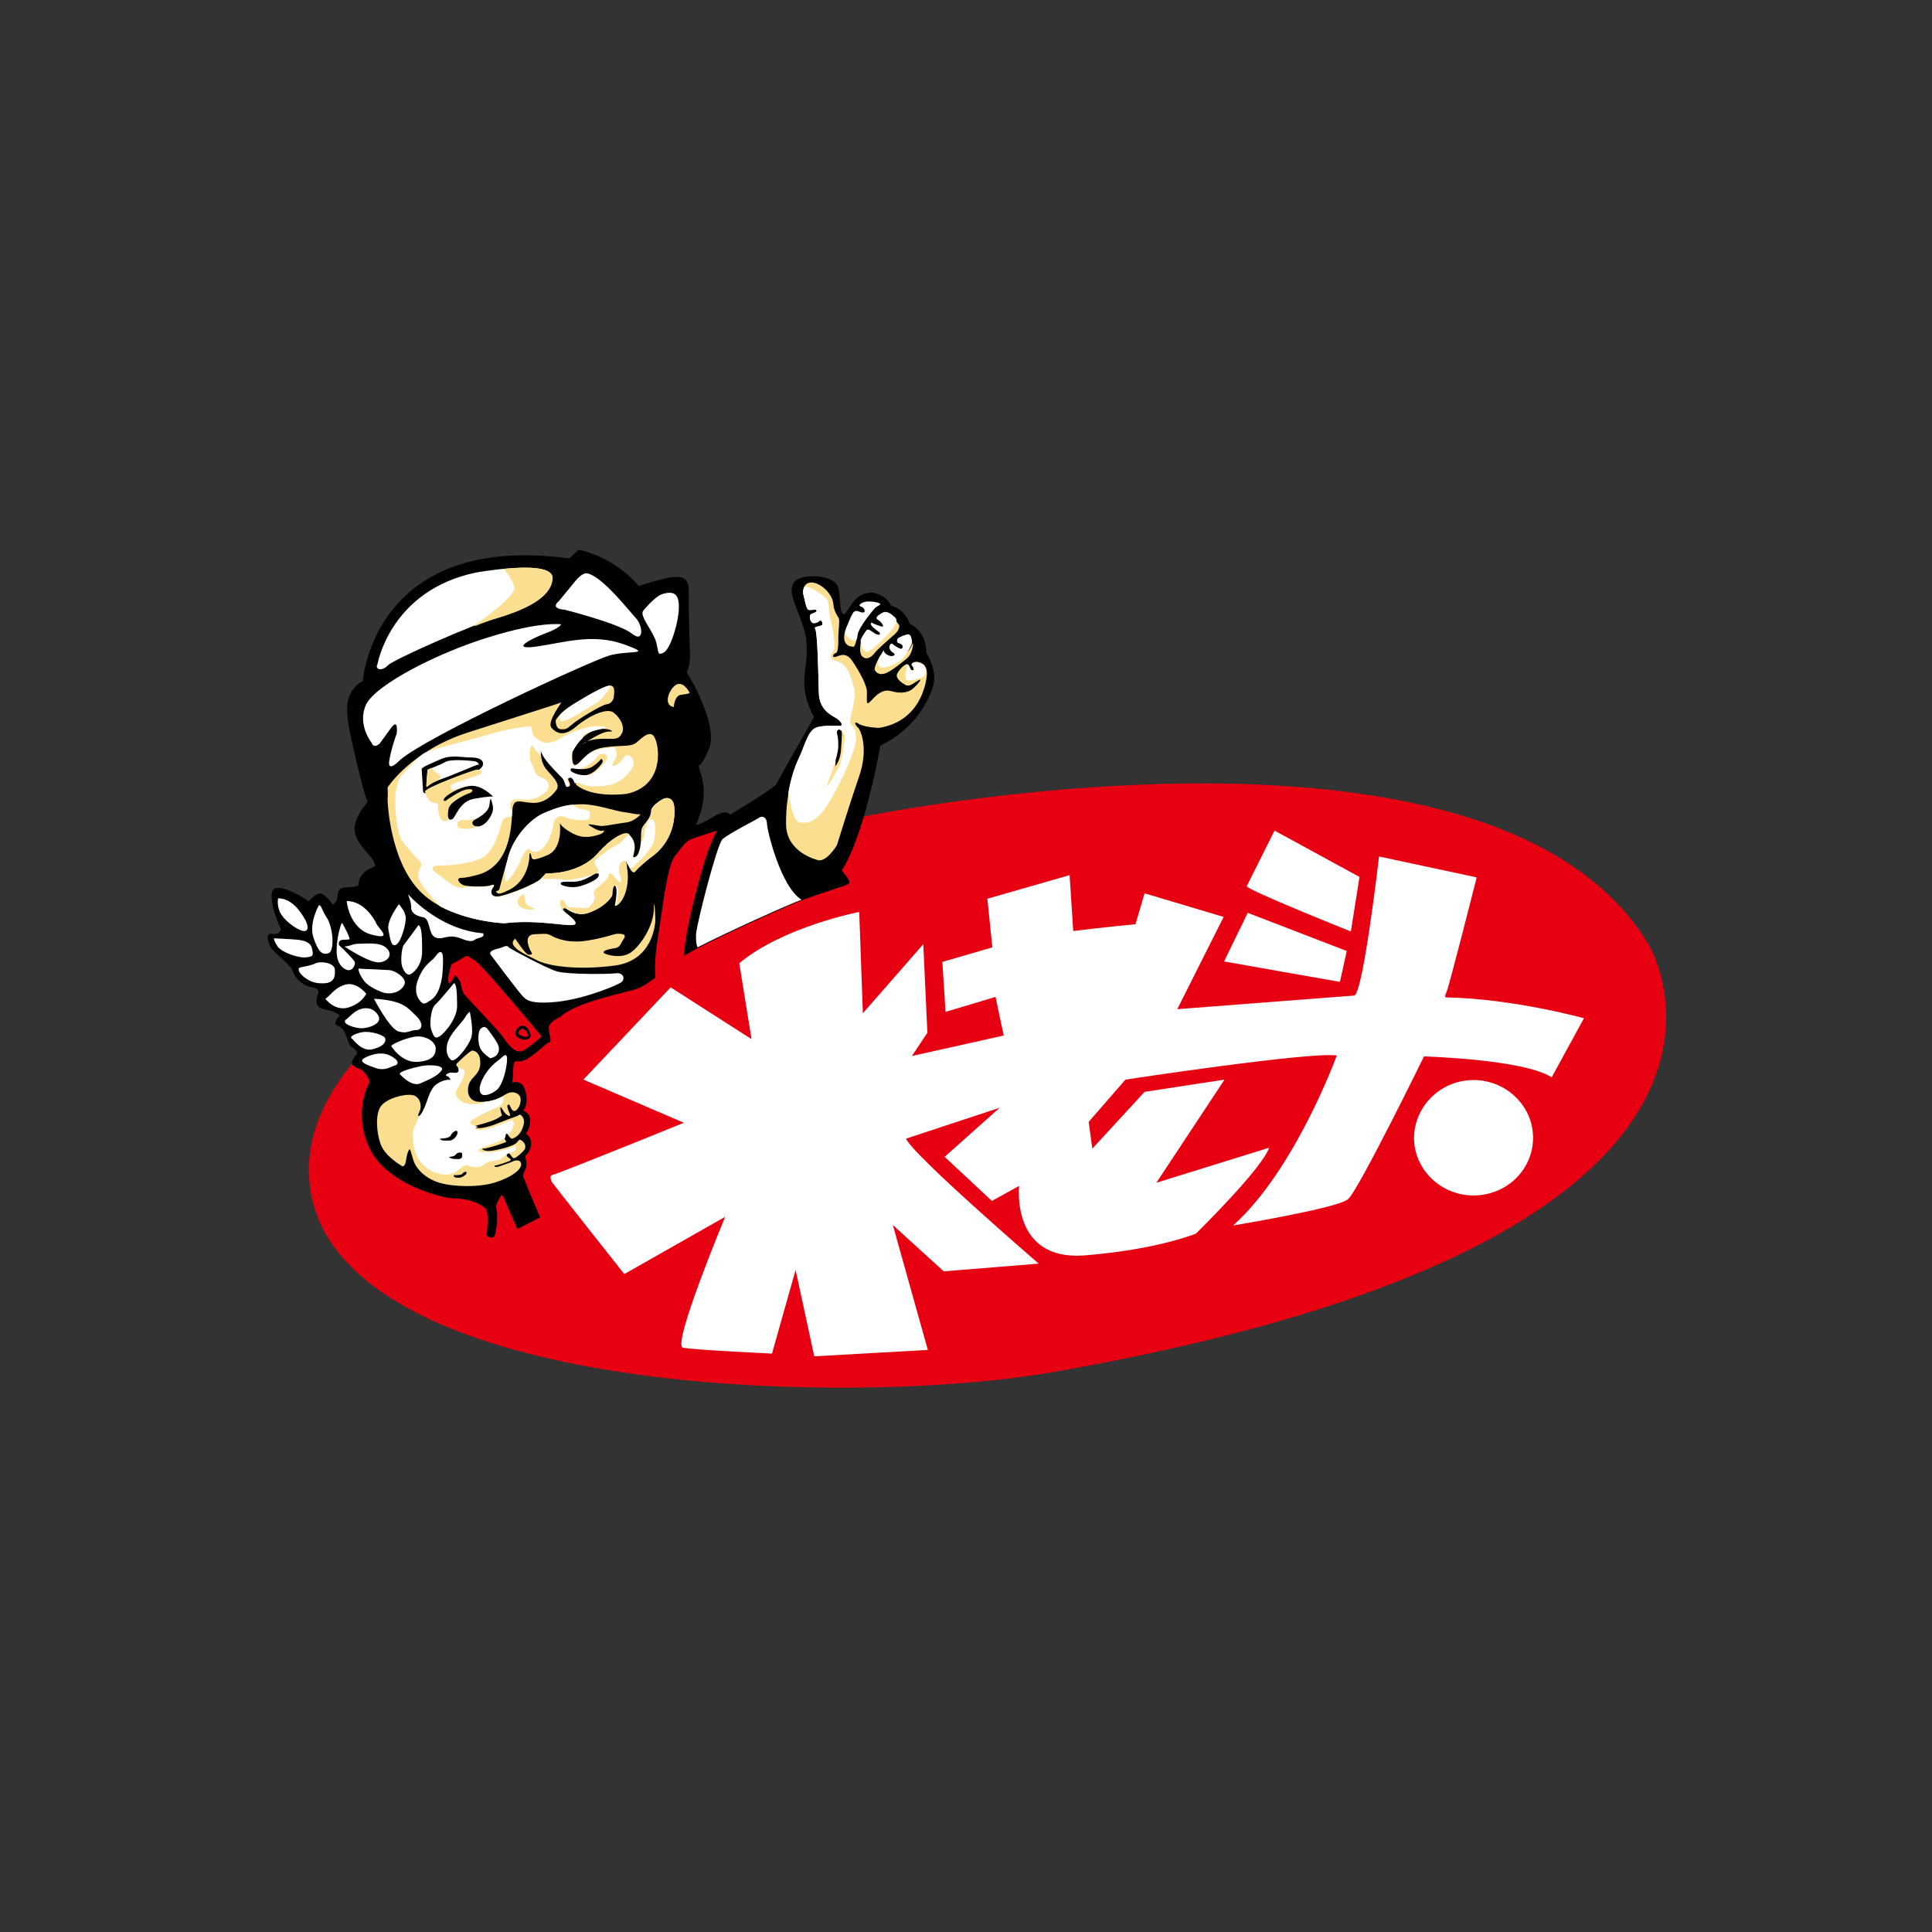 <?xml version="1.0" encoding="utf-8"?>
<!-- Generator: Adobe Illustrator 26.0.0, SVG Export Plug-In . SVG Version: 6.00 Build 0)  -->
<svg version="1.1" id="图层_1" xmlns="http://www.w3.org/2000/svg" xmlns:xlink="http://www.w3.org/1999/xlink" x="0px" y="0px"
	 viewBox="0 0 425.2 425.2" style="enable-background:new 0 0 425.2 425.2;" xml:space="preserve">
<rect x="0" y="0" width="425.2" height="425.2" fill="#333333" stroke="none"/>
<style type="text/css">
	.st0{fill-rule:evenodd;clip-rule:evenodd;fill:#E60012;}
	.st1{fill-rule:evenodd;clip-rule:evenodd;}
	.st2{fill:none;stroke:#000000;stroke-width:0.567;stroke-miterlimit:22.926;}
	.st3{fill-rule:evenodd;clip-rule:evenodd;fill:#FFFFFF;}
	.st4{fill-rule:evenodd;clip-rule:evenodd;fill:#FBDE8F;}
</style>
<g>
	<path class="st0" d="M187.5,180.2c0,0,141-30,175.4,27.8c0,0,38.7,64.3-131.3,94c-39.4,6.9-133,5.8-157.7-27.1
		C74,274.9,28.6,224,187.5,180.2"/>
	<path class="st1" d="M82.6,191c0,0,0.8-0.7-0.8-2.6c-1.6-2-4.4-4.4-3.2-7.6c1.2-3.3,3.1-4.1,2.5-4.7c-0.6-0.6-4-15.1-4.2-17.2
		c-0.2-2.1-1-5.6,2.3-8.3l0.9-0.5c0,0,2.1-32.8,45.3-26.9l2-1.9c0,0,7.5,1.3,13.1,8c0,0,6.2-2,7.5-2c1.3,0,3.4-0.6,3.3,3
		c-0.1,3.6,0.3,14.3,0.3,14.3s-0.2,2.6-0.8,3.3c0,0,7.5,12,4.8,17.2c0,0-1.2,2.9-2,3.2c-0.9,0.3,3.3,5-0.9,13.5c0,0,0.8,0.3,2.9-0.9
		c2.1-1.2,4.3-2.7,5-1.2c0,0,10-6,10.5-7c0.5-1,8.4-14.9,8.4-14.9s-2.1-3.3-2.2-7.2c-0.1-3.8,1.4-7.6-0.2-12.6c-1.6-5-3.6-8-2-9.8
		c1.7-1.8,8.5-1.4,9.1,1.2c0.6,2.6,0.2,6.4,1.6,6c1.4-0.4,1.9-4.6,6-4.7c0,0,2.9,0.2,4.1,2.8c0,0,3,0.6,4.1,4c0,0,3.6,1.3,3.6,6.3
		c0,0,2.5,3.7,1.5,7.1c-1,3.4-4.3,9.6-11.6,13c0,0-3.4,19.9-8.6,27.7c0,0,2.1,2.4,1.7,2.7c-0.4,0.3-7.8,2.6-10.6,3.7
		c-2.8,1.1-22.8,10-25.8,12.3c-3,2.3-7.6,6-9.7,6.9c-2.1,0.9-13.5,2.8-17.4,6.4c0,0-2.6,1.1-2.6,2.6c0,1.6,0.8,2.9,0.1,3
		c-0.7,0.1-4.5,4.4-6.5,4.1c-2-0.3-1.1,1.7-1.7,5.4c0,0,1.9-1,2.7,0.8c0.8,1.8,0.6,3.9-0.1,4.6c-0.7,0.8,1.6,0.5,1.4,2.8
		c-0.2,2.4-1.3,2.6-1.3,2.6s1.6,0.5,1.5,2.3c-0.1,1.8-1.3,2.3-1.3,2.6c-0.1,0.3,0.7,1.8-0.1,3.2c-0.8,1.4,0,2,0,2.2
		c0,0.2,3.3,8,3.3,8l-4.5,2.3l-2.7-6.2c0,0-0.7-2.1-1.4-0.7c-0.7,1.4-1.2,1.8-0.9,3.1c0.3,1.3,0,5.8-0.7,5.8c-0.7,0-0.9-0.4-0.9-0.4
		s0.7-5-0.4-6c-1.1-1-3.8-2.2-6.7-2.2c-2.9,0-15.4-3.2-18.9-11.3c-3.5-8.2,0.3-14.1,0.3-14.1s-0.8-2.7-2.9-3.3c-2.1-0.6-0.5-2,0-2.7
		c0.5-0.7-1-1.9-1.3-1.9c-0.3-0.1-0.9-2-1.3-3c-0.4-0.9-1-1.4-1.8-1.7c-0.8-0.3,0.1-1.3,0.6-1.7c0.5-0.4-1-1.5-3.4-1.9
		c-2.4-0.4-1.6-2.4-1.3-3.2c0.3-0.9-0.5-1.6-1.7-1.7c-1.2-0.1-3.4-1.6-3.8-3.2c-0.5-1.6-4.1-4.2-4.8-5.2c-0.7-1-1.3-3.1-0.2-2.8
		c1.1,0.3,2.8-0.5,2.1-1.9c-0.7-1.3-3.2-8-0.9-8.2c2.4-0.2,7,3,7,3s1.6-1.8,2.4-1.8s2.4,1.9,2.6,2.4c0.1,0.5,1.3-0.5,1.5-1.5
		c0.2-1.1-0.1-2.2,1.7-2.2c1.7-0.1,2.9-0.3,3-0.7C79.1,194.3,79.4,191.9,82.6,191z"/>
	<path class="st2" d="M82.6,191c0,0,0.8-0.7-0.8-2.6c-1.6-2-4.4-4.4-3.2-7.6c1.2-3.3,3.1-4.1,2.5-4.7c-0.6-0.6-4-15.1-4.2-17.2
		c-0.2-2.1-1-5.6,2.3-8.3l0.9-0.5c0,0,2.1-32.8,45.3-26.9l2-1.9c0,0,7.5,1.3,13.1,8c0,0,6.2-2,7.5-2c1.3,0,3.4-0.6,3.3,3
		c-0.1,3.6,0.3,14.3,0.3,14.3s-0.2,2.6-0.8,3.3c0,0,7.5,12,4.8,17.2c0,0-1.2,2.9-2,3.2c-0.9,0.3,3.3,5-0.9,13.5c0,0,0.8,0.3,2.9-0.9
		c2.1-1.2,4.3-2.7,5-1.2c0,0,10-6,10.5-7c0.5-1,8.4-14.9,8.4-14.9s-2.1-3.3-2.2-7.2c-0.1-3.8,1.4-7.6-0.2-12.6c-1.6-5-3.6-8-2-9.8
		c1.7-1.8,8.5-1.4,9.1,1.2c0.6,2.6,0.2,6.4,1.6,6c1.4-0.4,1.9-4.6,6-4.7c0,0,2.9,0.2,4.1,2.8c0,0,3,0.6,4.1,4c0,0,3.6,1.3,3.6,6.3
		c0,0,2.5,3.7,1.5,7.1c-1,3.4-4.3,9.6-11.6,13c0,0-3.4,19.9-8.6,27.7c0,0,2.1,2.4,1.7,2.7c-0.4,0.3-7.8,2.6-10.6,3.7
		c-2.8,1.1-22.8,10-25.8,12.3c-3,2.3-7.6,6-9.7,6.9c-2.1,0.9-13.5,2.8-17.4,6.4c0,0-2.6,1.1-2.6,2.6c0,1.6,0.8,2.9,0.1,3
		c-0.7,0.1-4.5,4.4-6.5,4.1c-2-0.3-1.1,1.7-1.7,5.4c0,0,1.9-1,2.7,0.8c0.8,1.8,0.6,3.9-0.1,4.6c-0.7,0.8,1.6,0.5,1.4,2.8
		c-0.2,2.4-1.3,2.6-1.3,2.6s1.6,0.5,1.5,2.3c-0.1,1.8-1.3,2.3-1.3,2.6c-0.1,0.3,0.7,1.8-0.1,3.2c-0.8,1.4,0,2,0,2.2
		c0,0.2,3.3,8,3.3,8l-4.5,2.3l-2.7-6.2c0,0-0.7-2.1-1.4-0.7c-0.7,1.4-1.2,1.8-0.9,3.1c0.3,1.3,0,5.8-0.7,5.8c-0.7,0-0.9-0.4-0.9-0.4
		s0.7-5-0.4-6c-1.1-1-3.8-2.2-6.7-2.2c-2.9,0-15.4-3.2-18.9-11.3c-3.5-8.2,0.3-14.1,0.3-14.1s-0.8-2.7-2.9-3.3c-2.1-0.6-0.5-2,0-2.7
		c0.5-0.7-1-1.9-1.3-1.9c-0.3-0.1-0.9-2-1.3-3c-0.4-0.9-1-1.4-1.8-1.7c-0.8-0.3,0.1-1.3,0.6-1.7c0.5-0.4-1-1.5-3.4-1.9
		c-2.4-0.4-1.6-2.4-1.3-3.2c0.3-0.9-0.5-1.6-1.7-1.7c-1.2-0.1-3.4-1.6-3.8-3.2c-0.5-1.6-4.1-4.2-4.8-5.2c-0.7-1-1.3-3.1-0.2-2.8
		c1.1,0.3,2.8-0.5,2.1-1.9c-0.7-1.3-3.2-8-0.9-8.2c2.4-0.2,7,3,7,3s1.6-1.8,2.4-1.8s2.4,1.9,2.6,2.4c0.1,0.5,1.3-0.5,1.5-1.5
		c0.2-1.1-0.1-2.2,1.7-2.2c1.7-0.1,2.9-0.3,3-0.7C79.1,194.3,79.4,191.9,82.6,191z"/>
	<path class="st3" d="M81.8,163.5c0,0-3.3-4.1-1.2-8.5c2.2-4.4,15.9-11.4,27.1-14.8c11.2-3.5,15.8-2.8,15.8-2.8s-0.2,0.8-3.5,2
		c-3.2,1.2-7.9,3.7-2,2.9c5.9-0.8,12.3-3,19.3-0.5c6.9,2.5,1,1.2-3.3,2.5c-4.3,1.3-40.1,17.8-46,23c0,0-2.9,3.1-2.3-0.1
		c0.6-3.2,1.6-5.7,1.6-5.7s0.5-3.7-1.3-1.2c-1.8,2.5-2.4,3.3-2.4,3.3S82.3,164.9,81.8,163.5"/>
	<path class="st3" d="M83.1,146.1c0,0,2.8-16.2,21.7-20.1c0,0,17.2-3.1,16.8,1.3c-0.3,4.5-6.9,7.1-12.3,8.6
		c-5.3,1.6-22.4,9.1-23.9,10.5C84,147.9,82.4,147.3,83.1,146.1"/>
	<path class="st3" d="M124.3,134.2c0,0,11.9,3,14.7,5.2c2.8,2.3,2.5-1.7,1-3.3c-1.5-1.6-7.4-9.2-10.7-9.9c0,0-1-0.4-2.7,1.7
		c-1.7,2.1-3.6,4.4-3.6,4.4S120.8,133.9,124.3,134.2"/>
	<path class="st3" d="M141.5,134.5c0,0,2.6-3.3,4.4-3.8c1.8-0.5,3.5-0.5,3.5,2.7c0.1,3.2-1.8,9.4-3.3,10.2c-1.5,0.8-1.1-0.1-1.7-2.3
		C143.8,139,140.8,135.7,141.5,134.5"/>
	<path class="st4" d="M85.3,173.3c0,0,5.2-8.1,17.7-12.1c12.5-4,20.1-6.4,20.5-6.6c0.4-0.3-3.3,4.3-2.1,5.6c1.1,1.2,2.7,2,5.4-0.3
		c2.7-2.3,6.7-4.2,8.2-3.1c1.5,1.1,2.7,3.3,1.8,4.7c-0.8,1.5-1.9,1-4.5,1.1c-2.6,0.1-3.6,0.8-4,1.1c-0.3,0.4,4-2.9,6-2.7
		c2,0.2-4.3-3.2-8.3,4.4c0,0-0.4,3.4,0.8,2.9c1.2-0.5,2.4-3.3,6.1-3.8c3.8-0.6,5.9,0,7.2-1.1c1.3-1.1,3.2-3.1,4.1-0.8
		c1,2.2,1.8,10.3-6.2,12.1c0,0-7.6,1.1-11.2-2c0,0-0.4-1.9-1.3-1.6c0,0-0.6,0-0.4,0.6c0.3,0.6,0.6,1.3,0,1.4c-0.6,0-0.5-1.3-1.2-2
		c-0.7-0.7-2.8-2.8-3.7-4.1c-1-1.3-1-2.4-1.1-1.8c-0.1,0.6-0.1,2.3,0.9,3.8c1,1.4,3.5,3.3,2.5,4.8c-1.1,1.5-2.8,3-5.3,2.9
		c-2.6-0.1-4.1-1.2-4.4,1.3c-0.3,2.5,0.1,11.7-6.9,14.3c0,0-2.9,0.9-4.3,0.9c-1.4,0-0.6,1.2,0.4,1.6c1,0.4,5.4,0.4,6.1,0
		c0.8-0.3,0.7,0.1,0.3,0.6c-0.4,0.5-0.7,2.3,1.7,1.8c2.4-0.5,7.7-2.7,8.8-3.7c1-1,1.2-1.3,1.2-1.3s8.2,0.5,12.5-5.6
		c0,0,2.4-2,3.6-2.6c1.2-0.6,2-0.7,2.4-0.2c0.5,0.6,1.1,1.2,1.1,2.8c-0.1,1.6-0.8,2.4,0.2,2c1-0.4,1.3-2.9,1.3-4.6s0.2-1.9,1-2.9
		c0.8-1,1.2-1.8,1.2-2.7c0.1-0.9,1.6-2,2.5-2.5c0.9-0.5,2.3-0.4,2.5,1.7c0.2,2,0,7.6-5.3,11.2c0,0-2.3,1.8-3.3,3
		c0,0-0.3,0.5-0.9-0.4c-0.6-0.9-1.7-3.5-1.1-0.4c0.6,3.1-0.3,7.2-2.4,8.4c0,0,0.8-3.8,0.1-4.4c-0.7-0.6-0.9,1-0.9,1.8
		c0,0.8-2,3-5.2,4.1c0,0-2.2,1-4.8-1c0,0-1.6-0.3-0.4,0.7c1.2,1,4,3,1.5,3c-2.5,0-8.2-1.2-14.7-0.4c0,0-12.5-0.5-18.8-7.3
		c-6.3-6.7-6.9-18.9-6.9-20C85.4,174.7,85.3,173.3,85.3,173.3"/>
	<path class="st3" d="M128.1,162.6c-0.8,0.7-1.5,1.7-2.2,3c0,0-0.4,3.4,0.8,2.9c1.1-0.5,2.2-3,5.5-3.7c0.9-0.1,1.9-0.2,3.1-0.4
		c0,0,0.6,1.5,0.3,2.2c-0.3,0.6-1.5,2.5-0.3,1.9c1.3-0.6,1.8-1.5,2.2-2.1c0.4-0.6,2,0.2,2,1.5c0,1.3-2.5,4.4-5.5,4.9
		c-2.9,0.5-5.1,0.3-6.4-0.4c-0.4-0.2-0.7-0.2-1.1,0c-0.2-0.5-0.6-1.5-1.2-1.2c0,0-0.6,0-0.4,0.6c0.3,0.6,0.6,1.3,0,1.4
		c-0.6,0-0.5-1.3-1.2-2c-0.7-0.7-2.8-2.8-3.7-4.1c-1-1.3-1-2.4-1.1-1.8c0,0.2-0.1,0.5,0,0.9c-0.8-0.6-1.4-1.7-1.7-2.1
		c-0.4-0.5-1.1,2.3-0.2,4c0.9,1.6,0.6,2.5,2.3,3.1c1.7,0.6,1.8,2.3,0.8,3.1c-1,0.8-2.5,1.8-4.4,1.7c-2-0.1-3.4-0.3-3.4,1.2
		c0,0.6,0.2,1.1,0.4,1.4c0,0.3,0,0.7-0.1,1.2c-0.7,0-1.5,0-1.9,0.6c-0.6,1.1-1.5,7-4.8,8.5c-3.3,1.5-8.1,1.6-9.4,1.6
		c-1.3,0-1.9,0.7-0.5,1.6c1.4,0.9,3.8,3.4,5.6,3.3c0.6,0,1-0.2,1.5-0.3c1.7,0.2,4.4,0.1,5-0.2c0.8-0.3,0.7,0.1,0.3,0.6
		c-0.4,0.5-0.7,2.3,1.7,1.8c2.4-0.5,7.7-2.7,8.8-3.7c0.4-0.4,0.7-0.7,0.8-0.9c0.3-0.1,0.6-0.2,1-0.4c2,0,7.8-0.5,11.3-5
		c0.4-0.3,0.8-0.6,1.2-1.1c0.1-0.1,0.2-0.2,0.3-0.4c0.8-0.6,1.9-1.5,2.6-1.8c1.2-0.6,2-0.7,2.4-0.2c0.5,0.6,1.1,1.2,1.1,2.8
		c-0.1,1.6-0.8,2.4,0.2,2c1-0.4,1.3-2.9,1.3-4.6s0.2-1.9,1-2.9c0.8-1,1.2-1.8,1.2-2.7c0.1-0.9,1.6-2,2.5-2.5
		c0.9-0.5,2.3-0.4,2.5,1.7c0.2,2,0,7.6-5.3,11.2c0,0-2.3,1.8-3.3,3c0,0-0.3,0.5-0.9-0.4c-0.6-0.9-1.7-3.5-1.1-0.4
		c0.6,3.1-0.3,7.2-2.4,8.4c0,0,0.8-3.8,0.1-4.4c-0.7-0.6-0.9,1-0.9,1.8c0,0.8-2,3-5.2,4.1c0,0-2.2,1-4.8-1c0,0-1.6-0.3-0.4,0.7
		c1.2,1,4,3,1.5,3c-2.5,0-8.2-1.2-14.7-0.4c0,0-7.6-0.3-14-3.7c-0.6-0.5-1-1.1-1.4-1.5c-1.2-1.4-3.7-4.1-3.5-5.6
		c0.2-1.5,1.3-1.8,0.3-2.9c0,0-2.5-2.7-3.8-4.4c-1.2-1.7-1.9-9.1-1.3-11.3c0.6-2.2,0.5-2.5,1.4-3.4c0.9-0.9,3-3.5,4.7-4.6
		c1.8-1,9.3-2.7,14.1-4.1c4.8-1.4,8.5-1.9,9.3-1.8c0.8,0-0.2,1.4,1.3,2.6c1.6,1.2,3,1.4,5.3,0c2.3-1.4,6.1-2.7,8.1-2.7
		c1.9,0,2,0.4,2,0.4s-4.4,0.8-5.2,1.8C128.5,162.1,128.3,162.3,128.1,162.6"/>
	<path class="st4" d="M137.9,190c0,0.2,0.1,0.5,0.1,1c0.6,3.1-0.3,7.2-2.4,8.4c0,0,0.8-3.8,0.1-4.4c-0.7-0.6-0.9,1-0.9,1.8
		c0,0.8-2,3-5.2,4.1c0,0-2.2,1-4.8-1c0,0-1.6-0.3-0.4,0.7l0,0c-0.4-0.2-1-0.7-1.1-1.5c-0.2-1.1,0.2-1.4,0.8-0.8
		c0.6,0.6,0.3,1.4,1.8,1.4c1.5,0,3.3,0.5,4-0.3c0.7-0.8,1.1-1.4,0.9-2.2c-0.2-0.8-0.3-1.2,0.6-1.8c0.9-0.7,2.5-2,2.5-2.7
		c-0.1-0.7,0.8-0.6,1.2,0.1c0.4,0.7,1.9,2.1,1.6,0.8c-0.4-1.4-0.9-3.1,0-3.8C137.3,189.3,137.5,189.2,137.9,190 M141.2,185
		c0-0.3,0-0.7,0-1c0-1.7,0.2-1.9,1-2.9c0.8-1,1.2-1.8,1.2-2.7c0.1-0.9,1.6-2,2.5-2.5c0.9-0.5,2.3-0.4,2.5,1.7c0.2,2,0,7.6-5.3,11.2
		c0,0-2.3,1.8-3.3,3c0,0-0.3,0.5-0.9-0.4c-0.1-0.1-0.1-0.2-0.2-0.3c0.2,0,0.4-0.2,0.7-0.4c0.9-0.7,4.1-3.8,4.5-5.6
		c0.4-1.8,0.5-4.6-0.4-4.8c-0.9-0.2-1.1,1.2-1.6,2.3C141.8,183.5,141.5,185.6,141.2,185z M119.3,193.2c0.2-0.2,0.4-0.4,0.5-0.6
		c0.3-0.1,0.6-0.2,1-0.4c2,0,7.8-0.5,11.3-5c0.4-0.3,0.8-0.6,1.2-1.1c0.1-0.1,0.2-0.2,0.3-0.4c0.8-0.6,1.9-1.5,2.6-1.8
		c1.1-0.6,1.9-0.7,2.3-0.3c-0.4,0.3-0.8,0.6-1.1,1c-1.2,1.5-3.3,2.1-4,2.8c-0.7,0.8-3.2,1.8-2.4,2.9c0.8,1.2,1,1.5,0.1,2
		c-0.8,0.4-6.2,1.7-7.3,1.3c-1.1-0.4-2.7,0-3.8-0.2C119.7,193.4,119.5,193.3,119.3,193.2z"/>
	<path class="st1" d="M92.8,169.2l0.3,4.7c0,0-0.2,1.2,1.5,0.4c1.7-0.7,5.6-3.3,8.1-3.8c2.6-0.6,3.8-1.7,3.6-2.6
		c-0.2-0.9-1.2-1.2-2.9-1.2c-1.7,0-4-0.6-6.2,0.3C95.1,167.9,93,168.8,92.8,169.2"/>
	<path class="st3" d="M94.1,169.4c0,0-0.4,3.9-0.2,3.8c0.2-0.1,0.7-0.9,3.4-1.8c2.6-0.9,7.5-3.1,7.9-3.1c0.5,0.1-0.1-0.8-1-0.8
		c-0.9-0.1-5-0.5-6.2,0.2C96.8,168.4,94.5,169.2,94.1,169.4"/>
	<path class="st4" d="M94.1,169.4c0,0-0.4,3.9-0.2,3.8c0.2,0,0.6-0.7,2.6-1.5c0-0.3,0.8-0.7,0.4-1c-0.4-0.4-1.7-1.1-2-1.7
		C94.5,169.2,94.2,169.4,94.1,169.4"/>
	<path class="st4" d="M93.5,174.2c0.4,0.7,0.4,2.1,1.8,2.4c1.4,0.3,1.1,0.5,1.1,1.1c0.1,0.6,0.2,3.3,1.7,3c1.5-0.3,0.7-4.2,2.3-4.8
		c1.6-0.6,4.7-1.4,4.7-1.4s-1.1-1.6-2.3-1.4c-1.2,0.2-3.2,0.8-3.2,0.8s-0.8-0.7-0.2-1.2c0.6-0.5,6.3-2.1,6.5-2.5
		c0.2-0.4-0.1-1.1-1.5-0.7C103.1,169.9,93.9,173.2,93.5,174.2"/>
	<path class="st1" d="M98,176.3c0,0,3.3-2.5,5-2.6c1.7-0.1,0.7,0.7,0.5,0.8c-0.2,0-4.5,1.7-4.8,3.6c-0.3,1.8,0,2.6,0.8,2.2
		c0.8-0.3,1.5-3.9,4.8-4.5c3.3-0.6,4.2-0.5,4.2-0.5s-2.6-2.8-5.3-2.3C100.4,173.4,96.4,176.1,98,176.3"/>
	<path class="st4" d="M100.9,182.2c0,0,2.7,0.8,5-0.7c2.3-1.6-0.1-1.9-0.6-1.5c-0.5,0.4-1.7,0.4-2.3,0.5c-0.5,0-1.8-0.2-2.2,0.4
		C100.6,181.2,100.5,181.9,100.9,182.2"/>
	<path class="st1" d="M104.1,181.5c0,0-0.5-0.6,0.4-1.1c0.9-0.5,3-1.6,3.2-3.2c0.2-1.6,0.3-1.4,0.3-1.4s0.5,1.1,0.5,2.2
		c0,1.1-1.3,3.6-3.2,3.9C105.4,181.8,104.5,182,104.1,181.5"/>
	<path class="st4" d="M127.4,169.2c0.8,0.1,3.4-1.5,4.1-2.7c0.6-1.1,2.4-0.6,2.1,0.4c-0.3,1-2.7,3.5-3.8,3.7
		C128.7,170.8,126.7,169.5,127.4,169.2"/>
	<path class="st1" d="M126,169.1c0,0,2.9,0.6,4.4-0.4c1.5-1,1.9-1.7,1.9-1.7s0.7,0.3,0.1,1.1c-0.6,0.8-1.9,2.3-3.5,2.5
		c-1.5,0.1-3.1-0.6-3.3-1C125.5,169.1,125.8,169.1,126,169.1"/>
	<path class="st4" d="M115.4,197.1c0,0,0.1,1.8,0.6,2.1c0.5,0.3,1.5,0.7,1.6,0.8c0.1,0-0.6,0.4-2.2,0c-1.6-0.4-1.6-1.8-1.4-2.1
		C114.2,197.6,115.4,196.2,115.4,197.1"/>
	<path class="st1" d="M123.5,194.7c0,0,1.8,1,4.3,0.3c2.5-0.8,3.7-1.6,3.9-2.1c0.2-0.4,0.2-1-0.9-0.5c-1,0.6-2.6,1.5-3.9,1.6
		C125.8,194.2,122.8,193.7,123.5,194.7"/>
	<path class="st4" d="M148.3,155.6c0,0,0.1-2.6,1.7-2.7c1.7-0.2,1.8-0.4,1.8-0.4s-1.2-2.5-2.8-1.9
		C147.4,151.3,145.7,155.2,148.3,155.6"/>
	<path class="st4" d="M122.3,158.5c0,0-0.1,2,1.2,2c1.3,0.1,1.4-0.3,2.7-1.3c1.2-1,6.1-4,7.3-4.2c1.2-0.1,1.6-1.3,1.6-1.7
		c0-0.4,0.6-3-1.4-2.3c-2,0.6-6.8,3.6-6.8,3.6S123.4,156.5,122.3,158.5"/>
	<path class="st3" d="M134.3,150.9c-0.2,0-0.4,0-0.7,0.1c-2,0.6-6.8,3.6-6.8,3.6s-2.1,1.2-3.5,2.6c-0.2,0.7-0.3,1.5,0.5,1.5
		c1.5-0.1,6.7-3.6,7.7-4.1C132.4,154,134.5,151.3,134.3,150.9"/>
	<path class="st4" d="M110.9,125.2c1.2,1.6,2.3,3.2,2.3,4.2c0,2.1-7.9,7.7-8.4,7.9c-0.1,0.1-0.3,0.3-0.3,0.5c2-0.8,3.7-1.4,4.8-1.7
		c5.3-1.6,11.9-4.2,12.3-8.6C121.9,124.6,115.8,124.7,110.9,125.2"/>
	<path class="st4" d="M109.9,195.7c0,0,0.8-3.1,2-7.3c1.2-4.2,4.8-8.2,7.9-9.5c3.1-1.3,5.1-1.9,8.3-1.9c3.1,0,7.4,1.5,9,1.7
		c1.6,0.2,3,0.6,3.7,0.5c0.6-0.2-1.2,1.6-2.9,1.8c-1.7,0.2-4.6,0.8-5.6,0.8c-1-0.1-3.8-0.8-2.4,0c1.4,0.9,2.3,1.2,2.8,1
		c0.5-0.2,0.2,0.6-0.9,0.9c-1.1,0.3-3.2,1.1-5.8-0.3c-2.6-1.4-2.8-2.3-2.8-2.3s0.8,5.6-2.7,7.1c-3.6,1.5-3.4,0.9-3.6,0.1
		c-0.2-0.8-0.4-0.7-0.4,0.3c0,1-0.6,5.8-5.2,7.6c0,0-1.5,0.8-1.9,0.3C108.8,195.9,109.6,196.3,109.9,195.7"/>
	<path class="st3" d="M111.2,191.1c0.2-0.8,0.5-1.7,0.7-2.7c1.2-4.2,4.8-8.2,7.9-9.5c2.4-1,4.1-1.6,6.2-1.8c0.7,0.4,1.1,0.9,1.7,0.9
		c1,0.1,2.1,0.6,2.1,0.6s0,0,0,1.2c0,1.2-4.1,0.7-5.6,0c-1.5-0.7-2.5,0.8-2.5,2.1c0,1.3-1.6,4.8-3.1,5.4c-1.4,0.6-1.7-0.2-2.2-0.5
		c-0.5-0.2-1.2,1.1-2.1,3.1c-0.9,2.1-2.4,3.9-2.9,4.1C111.1,194.2,111.1,192.4,111.2,191.1"/>
	<path class="st2" d="M84.2,202.2c0,0-2.9-3.4-3.1-5.3c-0.1-1.9,0.5-4.1,1.5-4.5c1-0.3,2.7,0.2,3,3.3c0.3,3.1-1.1,6.4-1.3,6.6
		C84.2,202.4,84.2,202.2,84.2,202.2z"/>
	<path class="st3" d="M61.2,197.7c0,0-0.4,2,0.8,3.7c1.1,1.7,4.1,3.7,5.1,3.5c1-0.2,0.6-1.6-0.1-2.8
		C66.2,200.8,64.3,197.7,61.2,197.7"/>
	<path class="st3" d="M70.2,199.2c0,0-2.3,4-1.2,7.2s1.9,3.8,3.3,3.4c1.4-0.5,1-5.6-0.3-7.7C70.7,200.1,70.8,199.3,70.2,199.2"/>
	<path class="st3" d="M76.3,198.3c0,0,0.5,6.1,5.5,7.4c4.9,1.3,1.5-1.3,1-2.5C82.2,201.9,79.9,198.3,76.3,198.3"/>
	<path class="st3" d="M89.8,196.8c0,0,6.7,7.8,16.5,8.6c0,0,0.6,0.7-0.8,1c-1.4,0.4-1.1,0.8-2.2,0.7c-1.1-0.1-2.4-1-3.9-1
		c-1.5,0-2.7,0.9-3.9,0c-1.2-0.9-0.9-3.9-2.3-4.2c-1.4-0.3-2.6-0.8-2.7-2C90.5,198.7,90.3,198.3,89.8,196.8"/>
	<path class="st3" d="M87.8,199c0,0-2.8,3.6-2.3,5.7c0.4,2.1,0.6,3.8,1.7,3.2c1.1-0.6,2.2-4.7,2.1-6C89.1,200.5,88.4,199.8,87.8,199
		"/>
	<path class="st3" d="M75.8,208.3c0,0,5.5,3.7,7.7,3.5c2.1-0.2,3-1.9,1.5-3.2c-1.4-1.3-4.3-0.9-5.9-0.9
		C77.4,207.7,77.4,208.2,75.8,208.3"/>
	<path class="st3" d="M60.3,206.5c0,0,1.8,0.1,3.6,0.2c1.7,0.1,4.2,0.2,4.7,1.8c0.4,1.7,0.5,2-1.2,2.2c-1.7,0.2-5.4-1.1-6.3-2.4
		C60.2,207,60.3,206.5,60.3,206.5"/>
	<path class="st3" d="M66.1,212.9c0,0,2.4-0.4,3.4-0.9c0.9-0.5,4.1-0.2,4.2,1.4c0.1,1.6-0.1,3.2-3.2,3
		C67.5,216.4,64.7,213.3,66.1,212.9"/>
	<path class="st3" d="M75.3,203.1c0,0,1.9,3.4,1.6,3.6c-0.3,0.2-1.7,0-2,0.3c-0.3,0.2-0.6,0.8,0,1.3c0.6,0.5,3.1,3,3.2,3.5
		c0.1,0.5-0.4,1.9-1.6,1.7c-1.2-0.3-2.3-1.6-2.4-3.7c-0.1-2.1,0.4-4.5,0.6-5.1S74.9,203.6,75.3,203.1"/>
	<path class="st3" d="M71.6,219.8c0,0,2.1,2.9,5.2,1.9c3-1,3.8-3,3.8-3s-2.1-2.7-4.6-2C73.5,217.4,72.5,219.4,71.6,219.8"/>
	<path class="st3" d="M79.3,213.2c0,0,4.8,0.2,6.3,0.3c1.5,0.1,3.5,1.6,3.5,2.7c0,1.1-1.8,2.9-4.6,2.3c0,0-3.4-1.1-4.5-2.8
		c-1.2-1.7-1.1-2.5-1.1-2.5S79,213.1,79.3,213.2"/>
	<path class="st3" d="M92.1,203.6c0,0-2.7,3.7-3.2,4.3c-0.5,0.6-0.8,3.6-0.4,4.8c0.4,1.2,1.1,1.9,1.6,1.8c0.5-0.1,3-1.7,2.8-5.7
		C92.9,204.7,92.6,203.9,92.1,203.6"/>
	<path class="st3" d="M93,220.8c0,0-2.4-1.6-1-5.2c1.4-3.6,3-3.9,3.9-5.2c0.9-1.3,1.6-1.2,1.6,0.6c0,1.8,0.1,7.7-3,9.3
		C94.5,220.3,93.5,221.1,93,220.8"/>
	<path class="st3" d="M82.3,219.8c0,0,3.4,6.6,5.4,7.2c2,0.6,2.5-0.3,3.9-0.3s1.7-1.6-0.2-3.3C89.6,221.7,88.7,220.2,82.3,219.8"/>
	<path class="st3" d="M99.9,216.4c0,0-3.1,3.8-4.1,4.7c-1,0.9-1.3,4.2-0.9,5.5c0.5,1.3,0.7,2.2,1.8,1.5c1.1-0.6,4.1-4.1,3.9-7
		C100.6,218.3,100.4,216.3,99.9,216.4"/>
	<path class="st3" d="M76.4,224.2c0.5-0.4,1.5-1.6,2.9-2.1c1.4-0.5,3.1-0.2,4,1.5c0.9,1.8-2.4,2.7-3.6,2.7
		C78.5,226.4,74.5,225.3,76.4,224.2"/>
	<path class="st3" d="M77.5,228.6c0.2,0.1,2.1,3,4.6,2.3c2.6-0.7,2.8-1.7,2.7-2.3c-0.1-0.7-2.5-1.5-4.3-1.5
		C78.8,227.1,76.5,228.2,77.5,228.6"/>
	<path class="st3" d="M86.1,230.2c0,0,2.2,3.7,5.7,3.5c3.5-0.2,4.1-1.6,4.1-3c-0.1-1.4-1.9-2.6-3.9-2.6
		C90,228.1,86.2,229.8,86.1,230.2"/>
	<path class="st3" d="M80.5,232.7c0,0,2.8-1.5,5.1-0.5c2.2,1,2.3,2,1.3,2.3c-1,0.3-2.1,1.2-4.1,0.6
		C80.8,234.4,78.4,233.6,80.5,232.7"/>
	<path class="st3" d="M88,236.4c0,0,2.6,3,4.6,2c2-0.9,3.5-1.5,4.5-2.7c1-1.1-1.8-1.5-4.3-1.1C90.4,235.1,87.7,235.9,88,236.4"/>
	<path class="st3" d="M99.3,233.3c0,0-1.4-1-0.9-3.4c0.5-2.4,3.2-4.7,3.9-5.9c0.7-1.2,1.1-1.3,1.1-1.3s0.9,4.1,0.3,5.7
		C103.2,230.1,100.2,234,99.3,233.3"/>
	<path class="st3" d="M107.9,232.9c0,0-1.8-1.1-2.3-2.4c-0.5-1.4-0.4-3.6,0.2-4.1c0.6-0.5,1-0.6,1.6,0.2c0.7,0.9,2.2,2.9,2.4,3.9
		C109.9,231.5,109.5,232.6,107.9,232.9"/>
	<path class="st3" d="M106,240.8c0,0-1.1-0.6,0.2-3.3c1.3-2.7,3.2-3.9,3.8-4.4c0.6-0.5,1.6-1.7,1.6,0c0,1.7-0.9,5.7-2.3,6.8
		C107.8,241.1,106.3,241.2,106,240.8"/>
	<path class="st4" d="M88.6,256.7c0,0-3.7-2-4.8-4.8c-1-2.8-1.2-6.7,0-8.4c1.2-1.7,5-2.8,6.9-2.5c1.9,0.3,2.2,2.6,1.6,3.7
		c-0.6,1.1-0.1,1.5,0.9-0.3c1-1.8,1.3-4.6,3-5.8c1.7-1.2,3.1-0.9,3.1-0.9s-0.3-0.8-0.9-0.9c-0.6-0.1,0.5-0.9,1.4-0.7
		c0.9,0.2,1.4-0.2,1.2-0.8c-0.2-0.6-0.9-0.8-0.4-1.3c0.5-0.5,3-2.9,3.4-2.8c0.5,0.1,1.7,0.4,1.7,2.7c0,2.3-1.5,2.9-2.2,4.1
		c-0.8,1.2-1.1,4.7,2.5,4.5c3.6-0.1,5-1.7,6-2c1-0.3,2.5,0,2.6,1.5c0,1.5-1,2.7-1.5,2.5c-0.5-0.1-0.7-0.8-0.9-1.2
		c-0.2-0.4-0.7-0.2-0.5,0.5c0.2,0.8,0.9,1.9,0.4,1.8c-0.5-0.1-1-0.6-1.3-1.1c-0.3-0.5-0.9-1.5-0.6,0c0.3,1.5,0.6,0.7-0.5,1.5
		c-1.1,0.8-4.9,1.7-5.1,1.8c-0.2,0.1-0.4,0.7,1.7,0.4c2.1-0.4,3.2-1,4.6-1.5c1.4-0.6,3-1,3.3-1.3c0.2-0.3,0.9,0.2,1.1,1.1
		c0.2,0.9-0.6,3.6-2.6,4.1c0,0-0.1,0.1-0.5-0.3c-0.4-0.4-0.6-1.2-0.8-1.3c-0.2-0.1-0.7,0.8-0.3,1.7c0.4,0.9,0.5,0.5-0.4,0.9
		c-1,0.4-4,1.3-4.4,1.2c-0.3-0.2-0.3,0.6,1.5,0.5c1.8-0.2,4.2-0.8,5.3-1.4c1.2-0.6,0.9-1.4,1.7-0.9c0.7,0.5,1,1.2,0.7,1.9
		c-0.4,0.7-1.9,1.9-2.3,2c-0.4,0.1-0.8-0.8-1.2-1.1c-0.4-0.3-0.7,0.4-0.3,0.8c0.5,0.4,1.2,0.7,0.2,1c-0.9,0.4-2.6,0.9-2.9,0.9
		c-0.4,0-0.2,0.6,0.9,0.2c1.1-0.4,2.9-1,3.2-1.2c0.3-0.1,1.5-0.4,1.6,0.7c0.1,1.1-1.9,2.8-5.6,4c-3.7,1.2-9.4,1-12.4,0.1
		c-3-0.9-5.2-3-5.8-5.2c-0.7-2.2-0.6-2.7-1.1-1.6C89.2,255.1,89.5,256.5,88.6,256.7"/>
	<path class="st3" d="M92.3,245.6c0.2-0.1,0.5-0.5,0.8-1.2c1-1.8,1.3-4.6,3-5.8c1.7-1.2,3.1-0.9,3.1-0.9s-0.3-0.8-0.9-0.9
		c-0.6-0.1,0.5-0.9,1.4-0.7c0.9,0.2,1.4-0.2,1.2-0.8c0-0.1-0.1-0.2-0.1-0.3c0.4,0,0.8,0.1,1.2,0.4c0.9,0.6-1.1,3.7-1.6,4.7
		c-0.5,1,0.8,2.7,3.1,2.9c1.1,0.1,2.2-0.1,3.2-0.5c1.8-0.2,3-0.7,3.9-1.1c0.5,0.4,0,1.8-0.9,2.2c-1.2,0.5-4.6,2-5.9,3
		c-1,0.8,0.6,1.2,1.5,1.4c-0.3,0.1-0.5,0.1-0.6,0.2c-0.2,0.1-0.4,0.7,1.7,0.4c2.1-0.4,3.2-1,4.6-1.5c0.6-0.2,1.1-0.4,1.7-0.6
		c0.7,0.4,0.4,1.7-0.3,2.5c-0.2,0.3-0.5,0.6-0.6,0.8c-0.1-0.2-0.2-0.3-0.2-0.3c-0.2-0.1-0.4,0.3-0.4,0.9c-0.2,0.1-0.4,0.2-0.6,0.4
		c-0.7,0.4-2.4,1-4.3,1.7c-1.9,0.7-0.5,1.1,0,1.1c0.1,0,0.3,0,0.5-0.1c0.3,0.1,0.7,0.1,1.2,0.1c1.8-0.2,4.2-0.8,5.3-1.4
		c0.1,0,0.1-0.1,0.2-0.1c0.2,0.2,0.1,1.3-0.6,1.4c-0.8,0.1-1.6,0.7-2.6,1.5c-1,0.7-2.5,0.2-3.8,1.3c-1.3,1-2.7,0.5-3.6,0.2
		c-0.9-0.3-1.1,0.6-3.2,1.7c-2.1,1-5.7-0.4-7.3-2.7c-1.7-2.3-2-6.7-0.9-8C91.7,246.8,92,246.2,92.3,245.6"/>
	<path class="st1" d="M96.8,250.6c0,0,2.1,0,2.4-0.7c0.3-0.7,1.4-1.5,1.5-0.7c0,0.8-0.9,1.7-1.6,1.8C98.4,251,97.1,251.2,96.8,250.6
		"/>
	<path class="st1" d="M98.8,254.6c0,0,1.2,0,1.5-0.5c0.3-0.5,1.4-0.6,1.4-0.2c0,0.4,0.3,1.2-1,1.2S99.1,254.9,98.8,254.6"/>
	<path class="st1" d="M99.9,258.6c0.3,0.1,1.8,0,1.9-0.3c0.1-0.3,0.9-0.6,0.9-0.2c0,0.4-1,1.1-1.7,1.1
		C100.4,259.2,99.8,259.2,99.9,258.6"/>
	<path class="st0" d="M98.9,216.5c0.4-0.3,1.1-1.8,1.3-1.8c0.2,0,1.2,1.3,1.2,1.7s0.4,2.1,0.9,2.6c0.4,0.5,7.6,8,8.3,9.1
		c0.7,1,2.7,4.2,4.6,3.1c1.9-1.1,4-3.1,4-3.1s-13.4-16.2-14.8-16.8c-1.3-0.6-1.2-1.4-2.7-0.4c-1.6,1-2.3,1.3-2.3,1.3
		S98.1,215.6,98.9,216.5"/>
	<path d="M114.3,228.5c-1.7-0.8-0.5-2.1-0.5-2.1l0,0c0.3-0.3,0.5-0.5,0.8-0.6c0.4-0.1,0.7-0.1,1,0.1c0.3,0.2,0.5,0.4,0.7,0.7v0
		c0.3,0.5,0.4,1,0.5,1.2c0,0.1,0,0.3-0.1,0.4c-0.1,0.2-0.2,0.3-0.4,0.4c-0.2,0.1-0.3,0.1-0.6,0.2
		C115.4,228.9,114.9,228.8,114.3,228.5 M114.3,226.8c0,0-0.6,0.7,0.3,1.1c0.5,0.2,0.9,0.3,1.2,0.3c0.1,0,0.2,0,0.3-0.1
		c0.1,0,0.1-0.1,0.1-0.1c0,0,0-0.1,0-0.1c0-0.2-0.1-0.6-0.4-0.9c-0.1-0.2-0.3-0.4-0.5-0.5c-0.2-0.1-0.3-0.1-0.5-0.1
		C114.6,226.5,114.5,226.6,114.3,226.8z"/>
	<path class="st3" d="M107.9,210c0,0,6.8,9.1,7.3,9.4c0.5,0.4,1.1,1.7,7.2,1.1c6.1-0.6,13.3-3.6,14.3-4.3c1-0.7,0.5-2.2-1.1-2
		c-1.6,0.2-10.4,0.3-13-0.4c-2.6-0.8-10.1-4.9-10.5-5.2c-0.4-0.4-0.5-0.6-1.6-0.1C109.5,208.9,107.7,209,107.9,210"/>
	<path class="st4" d="M113.4,206.6c0,0,2.3,3.5,2.9,3.5c0.6,0,1.1,0.1,0.5-0.8c-0.5-0.9-1.6-3.6,0.9-3.7c2.5-0.1,2.6-0.2,3.6,0.3
		c1,0.6,3.8,1.8,8,1.1c4.3-0.7,5.8-1.5,6.6-1.5s2.1,0,1.4,1.1c-0.7,1-0.8,2-2.1,2.1c-1.3,0.2-2.9,0.6-2.2,1.1c0.7,0.4,3.9,1.3,6-0.3
		c2.1-1.6,4.8-5.7,4.9-9.4c0.1-3.6,0.4,2.3,0.3,2.9c-0.1,0.6-0.6,8.4-8.9,9.5c-8.3,1.1-14.8,0.1-17.2-1.2
		C115.7,210.1,111.3,208.2,113.4,206.6"/>
	<path class="st3" d="M153.5,208.5c-0.2-0.5-0.4-1.5-0.3-3c0.2-2.5,4.6-19.6,5.8-20.8c1.3-1.2,7.1-4.1,8-4.7
		c0.8-0.6,1.8-0.1,1.8,1.3c0,1.3,3,13.9,7.6,16.7l-0.2,0.1C173.9,198.9,160.1,205.1,153.5,208.5"/>
	<path class="st4" d="M179.7,189.2c0,0-6.6-1.6-6.7-7.7c-0.1-6.1,1.4-11.6,2.7-14.4c1.4-2.8,2-6.3,4-7c2-0.7,5.5-0.1,5.5-0.5
		c0.1-0.3,0-0.6-0.8-1.3c-0.8-0.7-4.2-1.6-4.2-6.1c-0.1-4.5-0.3-13.2-0.8-13.8c-0.5-0.6,1.6-0.5,1.6-1c0.1-0.5-0.4-1.1-0.6-0.8
		c-0.2,0.3-1.2,0.8-1.7,0.4c-0.5-0.4-0.7-1.7-0.1-1.9c0.6-0.2,1.3-0.5,1.1-0.8c-0.2-0.3-1.4,0.1-1.8-0.1c-0.5-0.2-0.9-2.7-1.1-3.4
		c-0.2-0.7,0-2.7,1.9-2.6c1.9,0.1,4.5,2.4,4.7,4.7c0.2,2.3,1.3,2.7,1.3,3.7c0,1-0.2,2.8-0.2,3.4c0,0.5,0.1,3.5-0.5,3.7
		c-0.6,0.2-1,0.9-0.3,0.9c0.7,0,2.3-1.5,3.9,0.9c1.6,2.4,3.3,5.4,3.2,7c0,1.6-0.2,2.7,0.5,2.1c0.7-0.5,2.4-3.2,4.8-2.5
		c2.4,0.7,4.1,0.2,5-0.7c1-0.9,2-2.2,1.1-1.7c-1,0.5-1.9,1.5-2.8,1.1c-0.8-0.4-2.3-1.4-2-2.4c0.4-1,1.9-2.5,2.4-2.2
		c0.5,0.3,0.5,1.3,1,1.3c0.5,0.1,0.5-0.6,0-1.1c-0.4-0.5,0.6-0.9,1.3-0.7c0.7,0.2,1.9,0.5,1.9,2.6c-0.1,2.1-1.5,10.5-10.6,11.9
		c0,0-3.1-0.1-4.4-0.9c-1.3-0.8-0.7,0.4-0.1,0.9c0.5,0.5,2.3,4.5,0.2,10.6c-2.1,6.1-4.9,15.2-4.9,15.2S181.7,190.2,179.7,189.2"/>
	<path class="st3" d="M199.7,146.3c0.5,0.3,0.5,1.2,1,1.3c0.5,0.1,0.5-0.6,0-1.1c-0.4-0.5,0.6-0.9,1.3-0.7c0.6,0.1,1.6,0.4,1.8,1.8
		c-0.1,0.6-0.3,1.1-0.5,1.3c-0.5,0.3-1,0.4-2.6,0.8c-1.6,0.4-1.4-0.7-1.4-1.2C199.4,148,199.5,146.9,199.7,146.3"/>
	<path class="st3" d="M173.5,174.5c0.5-3.1,1.4-5.7,2.2-7.4c1.4-2.8,2-6.3,4-7c2-0.7,5.5-0.1,5.5-0.5c0.1-0.3,0-0.6-0.8-1.3
		c-0.8-0.7-4.2-1.6-4.2-6.1c-0.1-4.5-0.3-13.2-0.8-13.8c-0.5-0.6,1.6-0.5,1.6-1c0.1-0.5-0.4-1.1-0.6-0.8c-0.2,0.3-1.2,0.8-1.7,0.4
		c-0.5-0.4-0.7-1.7-0.1-1.9c0.6-0.2,1.3-0.5,1.1-0.8c-0.2-0.3-1.4,0.1-1.8-0.1c-0.5-0.2-0.9-2.7-1.1-3.4c-0.1-0.4-0.1-1,0.2-1.6
		c0,0,0.1,0,0.1,0c0.9-0.4,4.2,1.8,4.9,2.7c0.6,0.9,0.3,2.5,0.6,3.6c0.3,1.1,1,4.7,1.1,6.4c0,1.7-0.9,1.9-0.9,2.5c0,0.6,0.9,1,0.9,1
		c3,0.4,3.7,4.1,4.3,6.2c0.7,2.1-1.5,7.3-0.7,7.9c0.8,0.6,1,1,1.1,3.1c0.1,2.1-3.3,9.8-6,14.1c-2.6,4.3-4.8,4.6-6.4,4.3
		C174.7,180.9,173.9,177,173.5,174.5"/>
	<path class="st4" d="M182,172.8c0,0,2.5-6.5,2.5-8.5c0-2.1-0.2-2.3-0.3-2.9c-0.1-0.5,0.4-0.9,0.6-0.7c0.2,0.2,1.2,0.5,1.1,1.5
		c0,1-0.6,4.6-0.9,5.7C184.8,168.8,181.3,174.6,182,172.8"/>
	<path class="st1" d="M183.9,167.3c0.4-1.3,0.6-2.4,0.6-3.1c0-2.1-0.2-2.3-0.3-2.9c-0.1-0.5,0.4-0.9,0.6-0.7
		c0.1,0.1,0.2,0.1,0.4,0.2c0.2,0.8,0,2.2-0.1,4c-0.1,2.6-1.4,4.2-1.3,3.7C183.9,168.4,183.9,167.9,183.9,167.3"/>
	<path class="st4" d="M187.5,142.3c0,0-1.2,0-1.6-1.2c-0.4-1.2,0.3-3,0.7-3.7c0.3-0.8,2.2,0.4,2.2,1.2c0,0.8-0.4,2.7-0.5,3
		C188.1,141.8,188.2,142.5,187.5,142.3"/>
	<path class="st3" d="M186,139.1c0,0,1.1-3.4,1.8-4.3c0.7-0.8,1.3,0,2.1,0c0.8,0,0.3-1.1-0.4-1.3c-0.7-0.2-0.2-0.7,0.7-1
		c0.9-0.3,2.9,0,3.4,0.3c0.5,0.3-0.4,0.4-1.1,1.1c0,0-3.7,4.2-3.8,6.1c-0.1,1.9-1.8,0.6-2.3,0C185.9,139.4,186,138.6,186,139.1"/>
	<path class="st4" d="M189.6,140.7c0,0-0.8,2.9,0.2,3.8c1,0.9,2.1,0,2.7-0.8c0.6-0.8,3.7-3.5,4.5-4.2c0.8-0.7,1.2-1.8,0.7-2.2
		c-0.4-0.4-0.9-1.7-1.3-0.2c-0.4,1.5-3.5,5-4.8,5.3C190.3,142.5,190.4,140.9,189.6,140.7"/>
	<path class="st3" d="M190.7,138.7c0,0-1.3,1.7-1.3,2.4c0.1,0.7,0.5,2.8,1.8,2.2c1.4-0.6,5-4.4,5.4-5.1c0.4-0.7,1.2-1.6,0.3-2.4
		c-0.9-0.8-1.8-1.5-2.8-0.9c-1,0.6-1.6,1.1-0.9,1.5c0.7,0.4,1.3,1.3,1.1,1.5c-0.1,0.1-2.1-0.6-2.3-0.8c-0.2-0.2-0.6,0.1-0.1,0.7
		c0.5,0.6,1.6,1.3,1.7,1.4c0,0.2,0.3,0.7-0.7,0.4C192,139.2,191.2,138.2,190.7,138.7"/>
	<path class="st4" d="M193.8,144.2c-0.2,0.2-1.4,2.5-1.3,3.1c0.1,0.6,1,1.4,2.3,0.9c1.3-0.4,3.6-2.3,4.8-3.3c1.2-1,1.4-3,1.3-3.3
		c-0.1-0.3-0.2,1.2-1.7,2.3c-1.5,1.2-4.8,2.5-5.1,2.4C193.7,146.2,193.8,145.2,193.8,144.2"/>
	<path class="st3" d="M194.5,143.1c0,0-0.8,1.2-1.1,1.9c-0.2,0.7-0.4,1.9,1,1.9c1.4,0,3.6-1.3,4.2-1.9c0.6-0.7,2.4-3.2,2.1-4
		c-0.2-0.8-0.2-1.4-0.9-1.4c0,0-2.1,0.5-2.3,1.1c-0.2,0.6,0,0.8,0.7,1c0.7,0.3,0.5,1.1,0.1,1.1c-0.3,0-1.6-0.8-1.8-1
		c-0.1-0.2-0.5-0.3-0.7,0.3c-0.2,0.6,0.1,1.1,0.8,1.6c0.7,0.4,0,0.7-0.4,0.7C196,144.4,194.6,144.1,194.5,143.1"/>
	<path class="st0" d="M144.5,216.7c0,0-0.9-2.7,0.2-9.7c1.1-6.9,2.1-16.6,3.9-18.7c1.7-2.1,2.2-3.1,3.7-3.7c1.4-0.5,5.5-1.8,5.5-1.8
		s-1.4,2.4-3,7.7c-1.6,5.3-5.3,19.5-4.1,22.8l-4.1,2.6L144.5,216.7z"/>
	<path class="st3" d="M137.4,280.4l22.2-12.6c0,0-11.8,28.3-9.3,28.8c2.5,0.5,19.6,1.3,19.6,1.3l5.2-18.4l4.1,19l25-1.4l-7.7-27.5
		l11.2,10.2l20.9-1.7c0,0-27.7-23.9-29.2-27.5l20.6-6.8l-12.1,10.8l10.4,9.7l6-3.3c0,0-1.9,16.5,14.3,15.3
		c16.2-1.3,24.6-4.8,24.6-4.8s14.6-14.3,16.1-18.9l-24.8,7.7l15-22.7l-17.6,2.7l-11.5,12.5l-0.8-5.9l8.1-9.3c0,0,40.8-6.2,46.5-5.3
		c0,0-9.1,25.1-22.8,37.4c0,0,23.1-3.8,25.3-5.8c2.3-2,16.7-31.4,16.7-31.4s21.9,0.6,28.1,4.6l7.1-13c0,0-15.4-4.3-30.4-4.6
		c0,0-0.4,0,0.2-1.3c0.6-1.4,6.6-25.1,6.6-25.1l-21.5-4.6c0,0-3.4,29.5-5.4,30.6l-39,3l10.2-20.3l-17.4-5.2l-2,6.8
		c0,0-6.4,0.6-13.7,1.5l-0.8-12.3l-18.1,5.2l1.1,10.7l-11,3.2l0.7,11l11-3.3l1.8,8.5l-20.2,4.5l3.4-5.1l-0.9-19.5L189.9,223
		l-0.8-22.3c0,0-16.9,3.3-26.4,11.3l2.7,16.7l-17.8-11.4l-19.2,20.3l22.1,9.5c0,0-25,10.2-29.2,11.6c0,0-0.4,0.4,0.2,1.5
		C122.2,261.2,137.4,280.4,137.4,280.4"/>
	<path class="st3" d="M274.4,195l6.1-12.2l18.7,10.2l-1.9,12C297.3,205,274,195.7,274.4,195"/>
	<polygon class="st3" points="274.6,200.9 296.4,209.3 294.9,216.1 269.4,211.6 	"/>
	<path class="st3" d="M324.3,237.7c7.2,0,13.1,5.7,13.1,12.7c0,7-5.8,12.7-13.1,12.7c-7.2,0-13.1-5.7-13.1-12.7
		C311.3,243.4,317.1,237.7,324.3,237.7"/>
</g>
</svg>
